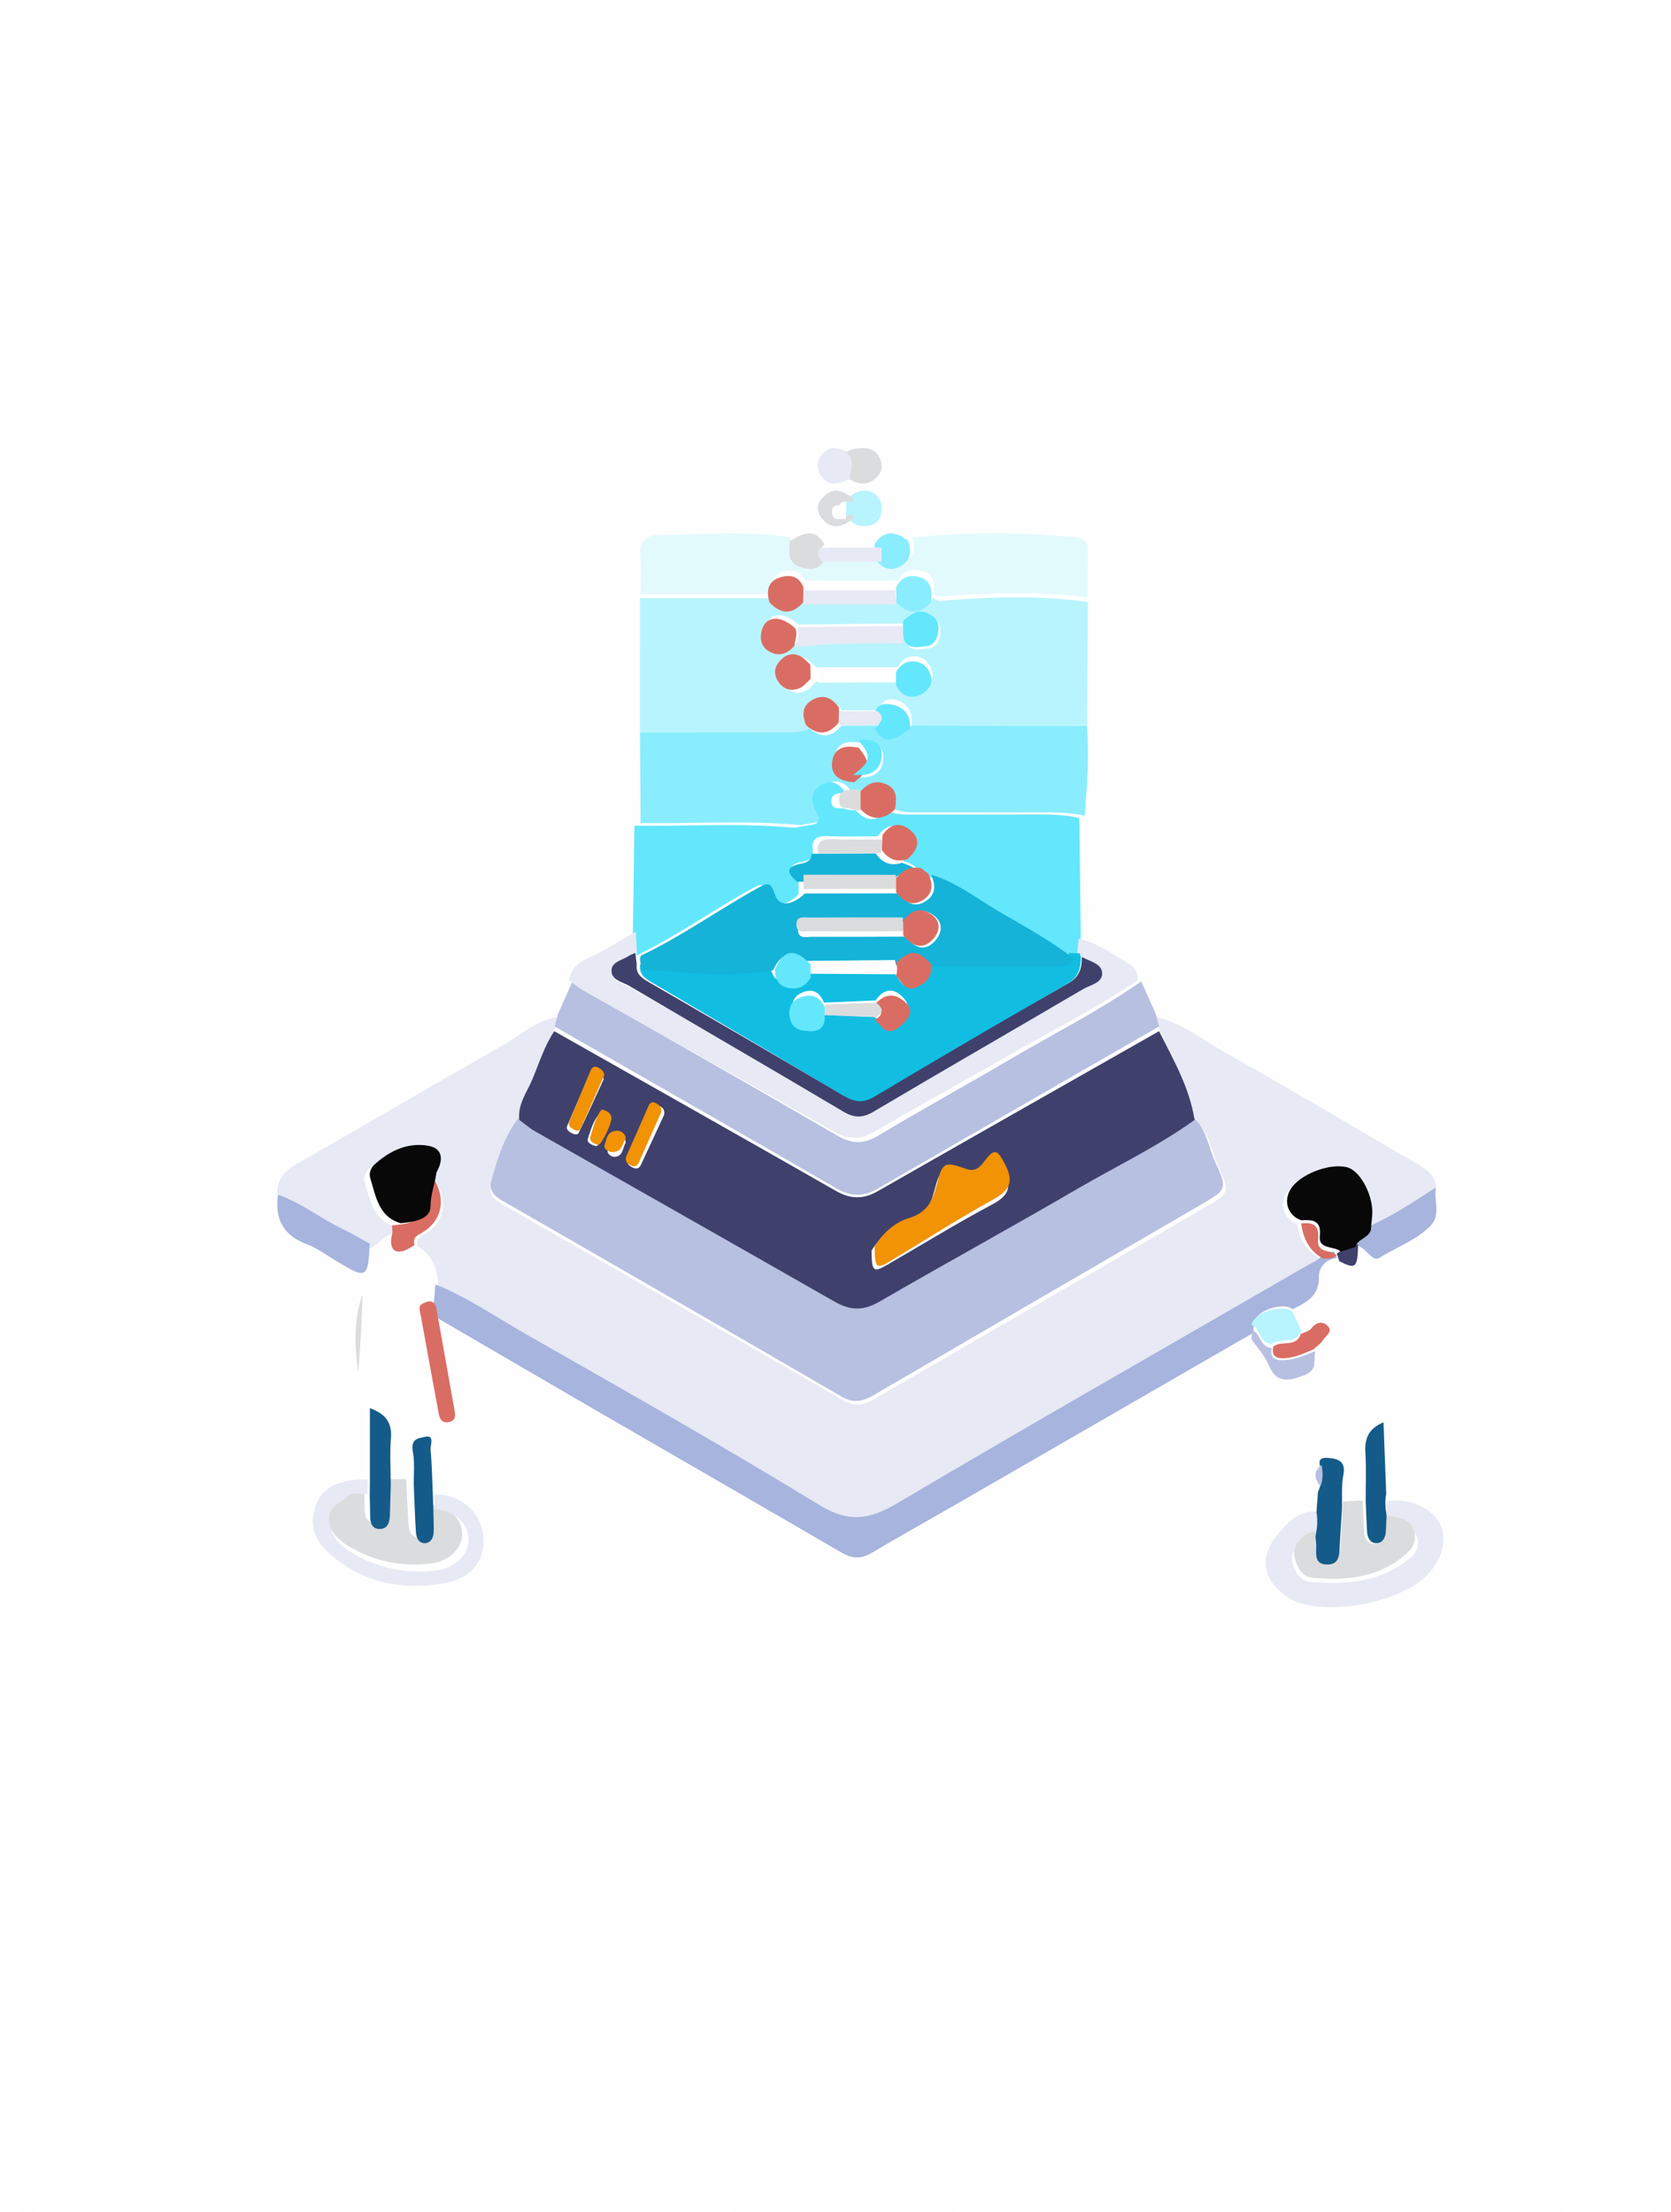 <?xml version="1.0" encoding="UTF-8"?>
<svg width="235px" height="311px" viewBox="0 0 235 311" version="1.1" xmlns="http://www.w3.org/2000/svg" xmlns:xlink="http://www.w3.org/1999/xlink">
    <title>Artboard Copy 5</title>
    <defs>
        <polygon id="path-1" points="0 0 235 0 235 311 0 311"></polygon>
    </defs>
    <g id="Artboard-Copy-5" stroke="none" stroke-width="1" fill="none" fill-rule="evenodd">
        <rect fill="#FFFFFF" x="0" y="0" width="235" height="311"></rect>
        <g id="Group-156" transform="translate(1, 0)">
            <g id="Group-3">
                <mask id="mask-2" fill="white">
                    <use xlink:href="#path-1"></use>
                </mask>
                <g id="Clip-2"></g>
                <path d="M49.55,193.131 C49.977,189.426 50.169,185.712 50.333,181.994 C48.756,185.596 48.952,189.354 49.55,193.131 M59.682,210.081 C59.568,207.85 59.529,205.612 59.292,203.394 C59.225,202.765 60.07,201.228 58.263,201.596 C57.187,201.815 55.843,201.821 56.274,203.766 C56.607,205.27 56.395,206.895 56.425,208.467 C55.472,208.47 54.519,208.472 53.567,208.475 C53.561,206.316 53.401,204.143 53.591,202.002 C53.797,199.686 52.712,198.568 50.39,197.753 L50.39,207.972 C45.982,208.024 43.74,209.187 42.939,212.23 C42.058,215.575 44.133,217.602 46.596,219.332 C50.82,222.297 55.634,223.003 60.529,222.272 C63.029,221.898 65.793,220.858 66.454,217.741 C67.342,213.552 64.022,209.863 59.682,210.081 M184.78,206.419 C183.491,207.226 183.638,208.127 184.607,209.081 C184.543,210.046 184.478,211.011 184.414,211.976 C181.682,211.642 180.205,213.396 178.689,215.265 C176.039,218.53 176.784,221.908 180.305,224.196 C184.661,227.026 195.841,224.982 199.524,220.71 C201.443,218.484 202.155,215.615 200.929,213.434 C199.716,211.28 196.506,209.952 193.851,210.507 C193.706,207.234 193.561,203.961 193.411,200.559 C191.268,201.336 190.317,202.553 190.479,204.735 C190.645,206.967 190.526,209.221 190.532,211.465 C189.589,211.504 188.646,211.544 187.704,211.584 C187.75,209.939 187.607,208.26 187.894,206.658 C188.227,204.794 187.22,204.369 185.826,204.293 C183.989,204.193 185.324,205.798 184.78,206.419 M118.551,72.987 C119.287,73.511 119.944,74.087 120.983,74.07 C122.727,74.042 123.448,72.974 123.409,71.538 C123.369,70.058 122.337,69.054 120.797,69.129 C120.036,69.166 119.302,69.77 118.556,70.119 C117.406,69.235 116.203,68.388 114.799,69.551 C113.657,70.496 113.222,71.685 114.271,72.999 C115.685,74.77 117.127,74.103 118.551,72.987 M114.564,76.506 C113.394,74.53 112.448,74.431 110.011,76.028 C103.851,74.989 97.653,75.608 91.473,75.665 C89.86,75.679 88.778,76.607 88.972,78.604 C89.164,80.572 89.034,82.572 89.045,84.558 C89.044,90.717 89.042,96.877 89.041,103.036 C89.072,107.373 89.103,111.711 89.133,116.048 C89.059,121.03 88.985,126.012 88.912,130.994 C86.7,132.275 84.566,133.731 82.247,134.777 C80.709,135.471 79.815,136.386 79.499,137.97 C78.826,139.475 78.154,140.979 77.482,142.484 C74.379,142.875 72.177,145.078 69.621,146.516 C60.033,151.912 50.581,157.551 41,162.961 C38.863,164.168 37.583,165.502 38.066,168.045 C37.578,171.43 38.732,173.789 42.084,175.061 C43.611,175.64 44.976,176.662 46.39,177.521 C50.568,180.061 50.771,179.955 51.019,174.994 C52.382,174.55 53.032,172.821 54.709,172.946 C54.183,174.861 54.738,175.867 56.139,175.481 C56.678,175.333 57.16,174.976 57.667,174.715 C60.109,176.162 60.706,178.456 60.588,181.078 C60.51,181.97 60.433,182.862 60.355,183.754 C59.98,182.686 59.178,182.982 58.525,183.293 C57.838,183.621 58.154,184.31 58.252,184.856 C59.02,189.112 59.8,193.366 60.588,197.619 C60.738,198.428 60.816,199.501 61.932,199.365 C63.304,199.196 62.887,198.057 62.736,197.189 C62.062,193.339 61.364,189.493 60.675,185.646 C68.076,189.94 75.468,194.248 82.879,198.525 C94.39,205.168 105.921,211.775 117.419,218.441 C118.875,219.286 120.122,219.311 121.577,218.457 C125.946,215.892 130.374,213.426 134.769,210.903 C148.165,203.211 161.557,195.51 174.95,187.815 C175.727,189.066 176.729,190.233 177.233,191.585 C178.249,194.313 179.799,194.065 182.034,193.111 C183.94,192.297 183.109,190.777 183.494,189.57 C183.964,189.102 184.547,188.701 184.877,188.148 C185.277,187.478 186.443,186.788 185.445,185.909 C184.654,185.212 183.813,185.503 183.137,186.427 C182.835,186.84 182.146,186.969 181.633,187.227 C181.234,186.325 180.836,185.423 180.437,184.521 C182.363,183.588 184.174,182.716 184.115,179.987 C184.088,178.747 185.04,177.554 186.614,177.405 C189.132,178.395 189.413,178.208 189.503,175.479 C190.427,175.509 190.982,176.159 191.588,176.721 C192.02,177.121 192.509,177.649 193.1,177.278 C195.483,175.783 198.261,174.856 200.254,172.827 C201.681,171.374 200.721,169.324 200.935,167.554 C201.312,165.409 200.217,164.224 198.442,163.203 C189.482,158.052 180.638,152.695 171.614,147.66 C168.327,145.826 165.34,143.327 161.534,142.477 C160.856,140.973 160.179,139.47 159.501,137.966 C159.604,136.951 159.125,136.157 158.338,135.661 C156.071,134.23 153.861,132.67 151.212,131.968 L151.008,115.002 C151.333,110.705 151.608,106.407 151.321,102.096 C151.361,96.419 151.402,90.742 151.444,85.065 C151.457,82.745 151.449,80.424 151.491,78.104 C151.514,76.829 151.094,76.135 149.684,75.993 C142.099,75.229 134.523,75.194 126.946,76.053 C125.294,74.674 123.76,74.503 122.435,76.489 C119.811,76.495 117.188,76.501 114.564,76.506 M118.523,64.048 C117.262,63.398 115.999,63.096 114.958,64.381 C114.265,65.238 114.264,66.242 114.917,67.123 C115.821,68.343 117.02,68.189 118.254,67.678 C118.478,67.585 118.735,67.573 118.977,67.524 C120.244,68.374 121.457,68.294 122.495,67.182 C123.188,66.439 123.176,65.477 122.702,64.645 C121.956,63.336 120.685,63.404 119.424,63.65 C119.11,63.712 118.823,63.912 118.523,64.048 M234.952,155.5 C234.952,206.651 234.941,257.802 235,308.953 C235,310.664 234.664,311 232.953,311 C155.984,310.945 79.015,310.945 2.046,311 C0.335,311 -0,310.664 -0,308.953 C0.053,206.651 0.053,104.349 -0,2.047 C-0,0.335 0.335,-0 2.046,-0 C79.015,0.055 155.984,0.055 232.953,-0 C234.664,-0 235,0.335 235,2.047 C234.941,53.198 234.952,104.349 234.952,155.5" id="Fill-1" fill="#FEFEFE" mask="url(#mask-2)"></path>
            </g>
            <path d="M54.742,173.469 C53.064,173.344 52.414,175.073 51.051,175.517 C49.683,174.773 48.341,173.977 46.943,173.294 C43.937,171.827 41.298,169.675 38.102,168.568 C37.619,166.025 38.898,164.691 41.035,163.484 C50.614,158.075 60.062,152.435 69.648,147.04 C72.203,145.601 74.405,143.399 77.507,143.008 C77.34,143.62 77.173,144.232 77.006,144.844 C75.61,146.982 74.88,149.423 73.916,151.752 C73.147,153.609 71.839,155.322 72.098,157.512 C69.912,160.182 68.937,163.403 68.056,166.64 C67.745,167.782 68.339,168.606 69.453,169.244 C85.511,178.427 101.552,187.64 117.565,196.9 C119.181,197.834 120.521,197.567 121.98,196.722 C137.404,187.772 152.829,178.822 168.27,169.902 C171.859,167.828 172.096,167.727 170.315,163.953 C169.292,161.787 169.131,159.127 167.01,157.52 C166.306,152.916 164.05,148.925 162.015,144.846 C161.856,144.231 161.696,143.615 161.536,143 C165.341,143.85 168.326,146.349 171.613,148.184 C180.635,153.219 189.476,158.575 198.434,163.726 C200.209,164.747 201.303,165.932 200.926,168.076 C197.827,170.091 194.733,172.117 191.319,173.583 C191.377,172.934 191.419,172.284 191.497,171.637 C191.823,168.928 189.945,165.109 188.009,164.564 C185.539,163.87 181.235,165.551 179.946,167.715 C178.906,169.458 179.583,171.451 181.448,172.141 C181.756,174.392 182.829,176.102 184.936,177.083 C184.385,178.109 183.309,178.485 182.401,179.009 C163.322,190.014 144.158,200.876 125.184,212.059 C121.255,214.374 118.387,214.822 114.227,212.284 C100.681,204.016 86.832,196.241 73.035,188.389 C68.938,186.058 65.032,183.357 60.617,181.601 C60.735,178.979 60.139,176.685 57.701,175.237 C57.663,174.614 57.53,174.179 58.391,173.728 C61.686,172.001 62.215,168.591 59.848,165.479 C60.811,163.851 60.842,162.188 58.763,161.801 C55.788,161.248 53.114,162.427 50.861,164.418 C50.36,164.861 50.077,165.61 50.277,166.237 C51.084,168.772 51.481,171.636 54.661,172.529 C54.688,172.842 54.715,173.156 54.742,173.469" id="Fill-4" fill="#E7E9F4"></path>
            <path d="M111.299,87.827 C109.221,85.914 107.13,86.086 106.63,88.228 C106.38,89.304 106.61,90.305 107.587,90.903 C108.94,91.731 110.145,91.355 111.165,90.208 C116.189,89.663 121.236,89.824 126.275,89.731 C126.638,91.725 128.188,91.305 129.44,91.199 C130.747,91.088 131.183,89.97 131.268,88.836 C131.366,87.53 130.439,86.838 129.365,86.49 C128.093,86.077 127.186,86.955 126.27,87.665 C121.28,87.72 116.29,87.774 111.299,87.827 M125.242,95.81 C126.154,97.396 127.412,97.96 129.002,96.882 C129.769,96.362 130.347,95.504 130.093,94.485 C129.839,93.466 129.246,92.608 128.142,92.351 C126.793,92.037 125.889,92.712 125.223,93.826 C121.403,93.823 117.583,93.82 113.762,93.816 C113.328,93.426 112.944,92.942 112.448,92.665 C111.228,91.981 110.18,92.408 109.35,93.42 C108.537,94.412 108.659,95.482 109.387,96.441 C110.141,97.436 111.221,97.641 112.304,97.139 C112.878,96.873 113.306,96.283 113.799,95.839 C117.613,95.83 121.428,95.82 125.242,95.81 M152,84.651 C151.959,90.447 151.918,96.244 151.878,102.039 C143.669,102.016 135.459,101.993 127.249,101.97 C127.318,100.312 126.797,98.922 125.117,98.457 C124.037,98.158 122.904,98.319 122.759,99.877 C120.97,99.884 119.181,99.891 117.392,99.899 C116.493,98.579 115.329,97.899 113.81,98.73 C112.276,99.569 112.249,100.935 112.853,102.408 C111.859,102.975 110.776,102.982 109.674,102.981 C102.783,102.974 95.891,102.991 89,103 C89.002,96.711 89.003,90.422 89.004,84.132 C95.229,84.126 101.454,84.118 107.679,84.112 C109.149,85.721 110.618,85.822 112.088,84.111 C116.516,84.11 120.944,84.108 125.372,84.107 C127.027,85.781 128.667,85.737 130.295,84.066 C130.638,84.541 131.085,84.516 131.622,84.472 C138.418,83.919 145.216,83.707 152,84.651" id="Fill-6" fill="#B8F4FE"></path>
            <path d="M120.155,104.462 C118.341,104.114 116.657,104.337 116.382,106.412 C116.109,108.47 117.664,109.13 119.508,109.26 C121.566,109.514 123.085,108.813 123.221,106.692 C123.347,104.724 121.867,104.321 120.155,104.462 M127.25,102 C135.46,102.022 143.67,102.044 151.879,102.067 C152.168,106.289 151.89,110.498 151.562,114.705 C149.355,114.219 147.117,114.212 144.868,114.222 C139.192,114.249 133.515,114.225 127.839,114.236 C126.748,114.238 125.665,114.266 124.68,113.706 C124.829,112.439 125.113,111.104 123.614,110.365 C122.206,109.671 121.099,110.219 120.182,111.312 C119.7,111.298 119.218,111.283 118.736,111.268 C117.788,109.977 116.604,109.419 115.121,110.388 C113.714,111.308 113.907,112.651 114.61,113.817 C115.438,115.191 114.824,115.538 113.561,115.685 C112.74,115.78 111.907,116.06 111.104,115.988 C103.772,115.335 96.429,115.846 89.093,115.73 C89.063,111.483 89.031,107.235 89,102.988 C95.892,102.979 102.783,102.964 109.675,102.969 C110.776,102.97 111.859,102.965 112.853,102.421 C114.487,103.848 115.982,103.712 117.34,102.043 C119.15,102.036 120.96,102.029 122.77,102.022 C124.008,104.018 124.641,104.015 127.25,102" id="Fill-8" fill="#89EDFD"></path>
            <path d="M123.869,113.986 C124.856,114.571 125.941,114.542 127.033,114.54 C132.718,114.529 138.404,114.554 144.09,114.526 C146.342,114.514 148.584,114.522 150.795,115.031 C150.863,120.826 150.932,126.622 151,132.417 C150.921,133.278 150.843,134.139 150.764,135 C150.275,134.979 149.786,134.958 149.297,134.937 C146.105,132.445 142.563,130.52 139.081,128.508 C135.823,126.626 132.835,124.221 129.164,123.125 C128.823,122.853 128.479,122.579 128.135,122.304 C127.587,121.59 126.783,121.328 125.987,121.05 C127.286,119.816 128.065,118.41 126.449,116.965 C124.997,115.667 123.539,115.921 122.429,117.612 C120.082,117.608 117.732,117.678 115.389,117.574 C113.738,117.501 113.01,118.072 113.346,119.778 C113.295,120.734 112.65,121.035 111.852,121.182 C109.64,121.589 109.896,122.537 111.314,123.734 C111.315,124.413 111.315,125.092 111.316,125.771 C109.457,127.526 107.652,127.686 107.088,125.9 C106.46,123.916 105.863,124.342 104.507,125.093 C99.006,128.139 93.867,131.829 88.169,134.519 C88.113,133.486 88.056,132.452 88,131.419 C88.075,126.313 88.149,121.208 88.224,116.103 C95.573,116.225 102.927,115.691 110.271,116.374 C111.075,116.449 111.909,116.156 112.732,116.056 C113.997,115.902 114.612,115.54 113.782,114.102 C113.078,112.882 112.885,111.476 114.294,110.514 C115.78,109.499 116.966,110.082 117.915,111.435 C117.046,111.581 115.844,111.433 115.909,112.758 C115.968,113.966 117.198,113.507 117.907,113.764 C118.362,113.929 118.885,113.904 119.376,113.965 C120.866,115.652 122.364,115.506 123.869,113.986" id="Fill-10" fill="#63E7FD"></path>
            <path d="M77,144.339 C77.167,143.729 77.334,143.118 77.501,142.507 C78.173,141.006 78.844,139.505 79.517,138.004 C80.251,138.539 80.943,139.147 81.726,139.596 C93.383,146.278 105.083,152.884 116.689,159.652 C118.843,160.908 120.489,160.914 122.604,159.642 C128.714,155.967 134.974,152.541 141.118,148.923 C147.257,145.308 153.643,142.106 159.489,138 C160.166,139.5 160.843,141 161.521,142.499 C161.681,143.113 161.841,143.727 162,144.341 C148.807,151.939 135.607,159.523 122.431,167.149 C120.416,168.315 118.63,168.27 116.594,167.092 C103.422,159.463 90.203,151.914 77,144.339" id="Fill-12" fill="#B7C0E1"></path>
            <path d="M60.234,180.611 C64.676,182.385 68.606,185.113 72.729,187.468 C86.61,195.398 100.544,203.252 114.174,211.602 C118.359,214.166 121.244,213.714 125.197,211.375 C144.288,200.08 163.569,189.109 182.766,177.993 C183.68,177.465 184.763,177.084 185.317,176.047 C185.75,176.032 186.183,176.016 186.617,176 C186.745,176.3 186.872,176.601 187,176.901 C185.417,177.051 184.459,178.257 184.486,179.509 C184.545,182.266 182.724,183.147 180.787,184.089 C180.563,183.978 180.351,183.806 180.115,183.765 C178.11,183.419 175.576,184.627 175.334,186.023 C175.312,186.487 175.29,186.95 175.267,187.413 C161.795,195.187 148.325,202.966 134.85,210.735 C130.43,213.283 125.976,215.774 121.581,218.365 C120.117,219.227 118.864,219.201 117.398,218.348 C105.833,211.616 94.234,204.942 82.656,198.233 C75.202,193.913 67.766,189.562 60.324,185.228 C60.217,184.592 60.109,183.953 60,183.315 C60.078,182.413 60.156,181.512 60.234,180.611" id="Fill-14" fill="#A6B4DE"></path>
            <path d="M107.73,83.508 C101.518,83.514 95.307,83.52 89.096,83.526 C89.085,81.675 89.216,79.81 89.023,77.974 C88.827,76.112 89.917,75.247 91.542,75.234 C97.767,75.181 104.011,74.603 110.216,75.573 C110.167,76.997 109.804,78.558 111.86,79.134 C113.194,79.508 114.274,79.26 114.822,77.931 C117.466,77.924 120.11,77.917 122.754,77.911 C123.544,79.062 124.64,79.722 126.052,79.061 C127.595,78.34 127.885,77.06 127.275,75.595 C134.907,74.795 142.538,74.827 150.179,75.54 C151.6,75.672 152.022,76.319 151.999,77.508 C151.957,79.672 151.965,81.836 151.951,84 C145.181,83.138 138.4,83.331 131.619,83.837 C131.082,83.876 130.636,83.899 130.295,83.466 C130.459,82.182 130.462,80.872 128.894,80.355 C127.418,79.869 126.093,80.21 125.298,81.615 C120.924,81.623 116.551,81.63 112.177,81.638 C111.569,80.143 110.248,79.991 108.936,80.447 C107.428,80.972 107.309,82.206 107.73,83.508" id="Fill-16" fill="#E3FAFD"></path>
            <path d="M158.986,137.826 C153.14,141.856 146.752,144.998 140.612,148.545 C134.467,152.096 128.206,155.458 122.095,159.065 C119.98,160.313 118.333,160.307 116.178,159.074 C104.571,152.432 92.868,145.949 81.21,139.393 C80.426,138.951 79.734,138.355 79,137.83 C79.315,136.278 80.21,135.383 81.748,134.704 C84.066,133.679 86.199,132.255 88.411,131 C88.466,131.988 88.522,132.975 88.577,133.963 C88.51,134.103 88.462,134.248 88.435,134.401 C88.134,134.532 87.805,134.624 87.535,134.801 C86.663,135.376 85.199,135.568 85.134,136.709 C85.057,138.071 86.632,138.291 87.58,138.832 C97.489,144.487 107.448,150.062 117.335,155.755 C118.896,156.653 120.042,156.694 121.625,155.785 C131.305,150.228 141.063,144.801 150.764,139.279 C151.777,138.702 153.518,138.456 153.418,137.065 C153.326,135.786 151.654,135.545 150.606,134.94 C150.559,134.767 150.512,134.594 150.464,134.422 C150.542,133.599 150.619,132.776 150.698,131.954 C153.347,132.64 155.557,134.168 157.823,135.569 C158.61,136.055 159.089,136.832 158.986,137.826" id="Fill-18" fill="#E7E9F4"></path>
            <path d="M194.137,211.125 C196.854,210.575 200.137,211.892 201.378,214.029 C202.633,216.192 201.905,219.038 199.942,221.246 C196.173,225.484 184.736,227.512 180.28,224.704 C176.678,222.435 175.916,219.084 178.627,215.845 C180.178,213.991 181.688,212.251 184.484,212.582 C184.689,213.745 184.56,214.897 184.351,216.045 C183.707,216.247 183.001,216.346 182.431,216.671 C181.256,217.34 180.439,218.6 180.742,219.715 C181.05,220.848 181.751,222.329 183.358,222.456 C188.459,222.859 193.383,222.471 197.469,218.956 C198.944,217.687 198.7,215.474 196.896,214.693 C196.067,214.334 195.101,214.276 194.197,214.081 C194.009,213.099 193.903,212.115 194.137,211.125" id="Fill-20" fill="#E7E9F4"></path>
            <path d="M53.344,208.008 C54.272,208.005 55.201,208.002 56.128,208 C56.24,210.221 56.315,212.445 56.482,214.662 C56.55,215.559 57.065,216.28 58.042,216.212 C58.995,216.147 59.43,215.427 59.441,214.493 C59.452,213.506 59.403,212.517 59.38,211.529 C62.035,211.773 63.96,213.484 63.999,215.633 C64.039,217.779 62.061,219.618 59.458,219.888 C55.4,220.31 51.576,219.548 48.062,217.442 C46.423,216.459 45.162,215.159 45.008,212.998 C44.873,211.118 46.512,210.825 47.421,209.91 C48.177,209.149 49.284,209.609 50.229,209.487 C50.249,210.378 50.285,211.268 50.284,212.159 C50.283,213.135 50.479,214.045 51.614,214.09 C52.854,214.139 53.191,213.229 53.217,212.133 C53.249,210.758 53.301,209.383 53.344,208.008" id="Fill-22" fill="#DADCDE"></path>
            <path d="M50.678,210.056 C49.702,210.183 48.561,209.704 47.78,210.496 C46.842,211.447 45.15,211.751 45.289,213.705 C45.448,215.951 46.749,217.303 48.442,218.325 C52.069,220.514 56.017,221.306 60.207,220.867 C62.893,220.586 64.935,218.674 64.895,216.443 C64.854,214.21 62.866,212.432 60.127,212.179 C60.099,211.51 60.072,210.841 60.045,210.173 C64.409,209.947 67.748,213.746 66.855,218.059 C66.19,221.27 63.41,222.341 60.896,222.725 C55.973,223.478 51.133,222.751 46.886,219.698 C44.408,217.917 42.321,215.83 43.208,212.385 C44.014,209.252 46.268,208.054 50.701,208 C50.693,208.685 50.686,209.371 50.678,210.056" id="Fill-24" fill="#E7E9F4"></path>
            <path d="M193.945,213.099 C194.811,213.303 195.737,213.365 196.53,213.74 C198.257,214.558 198.491,216.874 197.079,218.202 C193.166,221.881 188.451,222.288 183.566,221.866 C182.027,221.732 181.356,220.183 181.061,218.997 C180.771,217.83 181.553,216.51 182.678,215.81 C183.224,215.47 183.9,215.366 184.517,215.156 C184.552,215.583 184.613,216.01 184.617,216.437 C184.627,217.624 184.324,219.16 185.983,219.196 C187.539,219.23 187.53,217.77 187.583,216.529 C187.658,214.727 187.77,212.925 187.867,211.124 C188.79,211.083 189.714,211.042 190.637,211 C190.705,212.46 190.757,213.921 190.848,215.379 C190.907,216.347 191.353,217.111 192.317,217.116 C193.263,217.121 193.759,216.41 193.832,215.421 C193.888,214.649 193.909,213.873 193.945,213.099" id="Fill-26" fill="#DADCDE"></path>
            <path d="M38.106,168 C41.29,169.095 43.917,171.226 46.91,172.678 C48.302,173.353 49.638,174.141 51,174.878 C50.754,179.788 50.551,179.893 46.392,177.379 C44.984,176.528 43.626,175.517 42.106,174.944 C38.77,173.686 37.621,171.35 38.106,168" id="Fill-28" fill="#A6B4DE"></path>
            <path d="M194,213.084 C193.968,213.839 193.95,214.595 193.899,215.348 C193.834,216.312 193.394,217.005 192.553,217 C191.697,216.995 191.301,216.251 191.248,215.307 C191.168,213.885 191.121,212.461 191.061,211.038 C191.056,208.767 191.16,206.486 191.016,204.227 C190.874,202.018 191.702,200.786 193.567,200 C193.698,203.443 193.824,206.756 193.95,210.069 C193.75,211.079 193.84,212.082 194,213.084" id="Fill-30" fill="#155B89"></path>
            <path d="M191.211,172.59 C194.647,171.102 197.761,169.045 200.88,167 C200.664,168.798 201.63,170.879 200.194,172.353 C198.189,174.413 195.394,175.354 192.997,176.872 C192.402,177.249 191.91,176.712 191.476,176.306 C190.866,175.736 190.307,175.076 189.377,175.046 C189.252,175.028 189.126,175.026 189,175.042 C189.32,173.842 190.831,173.735 191.211,172.59" id="Fill-32" fill="#A6B4DE"></path>
            <path d="M59.88,210.417 C59.903,211.057 59.925,211.697 59.947,212.337 C59.966,213.32 60.008,214.303 59.999,215.285 C59.99,216.214 59.62,216.93 58.814,216.996 C57.986,217.063 57.549,216.346 57.492,215.453 C57.351,213.248 57.287,211.036 57.192,208.826 C57.168,207.278 57.343,205.676 57.068,204.194 C56.713,202.277 57.821,202.272 58.709,202.055 C60.2,201.693 59.502,203.207 59.558,203.827 C59.753,206.013 59.785,208.219 59.88,210.417" id="Fill-34" fill="#155B89"></path>
            <path d="M51,210.315 C51.007,209.643 51.014,208.972 51.02,208.302 L51.02,198 C53.165,198.821 54.167,199.949 53.977,202.284 C53.802,204.442 53.949,206.633 53.955,208.809 C53.914,210.208 53.865,211.607 53.834,213.007 C53.81,214.122 53.489,215.048 52.314,214.998 C51.238,214.952 51.052,214.026 51.053,213.033 C51.054,212.127 51.019,211.221 51,210.315" id="Fill-36" fill="#155B89"></path>
            <path d="M187.724,212.261 C187.616,213.988 187.492,215.714 187.408,217.443 C187.35,218.632 187.359,220.032 185.629,219.999 C183.786,219.965 184.122,218.492 184.111,217.354 C184.107,216.945 184.039,216.536 184,216.126 C184.223,214.973 184.359,213.818 184.141,212.651 L184.352,209.77 C184.815,208.911 184.753,208.02 184.54,207.121 C185.131,206.502 183.678,204.905 185.678,205.004 C187.197,205.08 188.293,205.503 187.93,207.358 C187.619,208.953 187.774,210.624 187.724,212.261" id="Fill-38" fill="#155B89"></path>
            <path d="M60.345,183.778 C60.457,184.435 60.569,185.092 60.679,185.745 C61.392,189.737 62.115,193.731 62.814,197.728 C62.971,198.63 63.403,199.813 61.98,199.988 C60.823,200.129 60.742,199.015 60.586,198.175 C59.77,193.759 58.961,189.341 58.164,184.922 C58.062,184.356 57.735,183.639 58.447,183.3 C59.125,182.977 59.956,182.669 60.345,183.778" id="Fill-40" fill="#DA6D63"></path>
            <path d="M59.489,165 C61.939,168.228 61.391,171.764 57.981,173.554 C57.09,174.022 57.227,174.474 57.267,175.12 C56.738,175.392 56.239,175.762 55.681,175.916 C54.231,176.315 53.658,175.272 54.203,173.286 C54.176,172.961 54.149,172.637 54.12,172.312 C56.023,172.161 58.594,171.783 58.602,169.892 C58.609,168.094 59.278,166.632 59.489,165" id="Fill-42" fill="#DA6D63"></path>
            <path d="M175,186.296 C175.253,184.912 177.92,183.716 180.029,184.059 C180.277,184.1 180.501,184.27 180.736,184.38 C181.158,185.283 181.58,186.185 182,187.086 C181.358,189.203 179.023,188.003 177.809,189 C176.086,188.829 176.296,186.863 175,186.296" id="Fill-44" fill="#B8F4FE"></path>
            <path d="M178.069,189.355 C179.182,188.431 181.325,189.542 181.915,187.58 C182.414,187.342 183.083,187.221 183.376,186.839 C184.033,185.982 184.849,185.712 185.617,186.358 C186.587,187.174 185.455,187.814 185.066,188.436 C184.745,188.948 184.18,189.32 183.723,189.754 C182.474,190.266 181.243,190.85 179.868,190.977 C178.659,191.088 177.735,190.838 178.069,189.355" id="Fill-46" fill="#DA6D63"></path>
            <path d="M177.866,189.579 C177.505,191.105 178.507,191.362 179.818,191.248 C181.31,191.118 182.645,190.516 184,189.99 C183.595,191.141 184.47,192.592 182.462,193.369 C180.108,194.279 178.475,194.517 177.404,191.913 C176.874,190.623 175.818,189.509 175,188.314 C175.023,187.875 175.046,187.438 175.07,187 C176.361,187.541 176.151,189.416 177.866,189.579" id="Fill-48" fill="#B7C0E1"></path>
            <path d="M118.052,70.005 C118.813,69.653 119.561,69.041 120.336,69.004 C121.906,68.929 122.958,69.943 122.998,71.44 C123.038,72.891 122.303,73.971 120.526,74 C119.467,74.017 118.797,73.435 118.046,72.905 C118.031,72.735 118.016,72.565 118,72.395 C118.008,71.736 118.015,71.077 118.022,70.418 C118.032,70.28 118.042,70.142 118.052,70.005" id="Fill-50" fill="#B8F4FE"></path>
            <path d="M126.692,76.037 C127.323,77.593 127.023,78.954 125.43,79.721 C123.973,80.423 122.841,79.721 122.026,78.498 C122.018,77.821 122.009,77.145 122,76.469 C123.379,74.5 124.975,74.669 126.692,76.037" id="Fill-52" fill="#89EDFD"></path>
            <path d="M115,78.569 C114.413,79.966 113.255,80.227 111.824,79.834 C109.618,79.228 110.007,77.586 110.059,76.088 C112.693,74.522 113.715,74.619 114.978,76.558 C113.909,77.238 114.63,77.902 115,78.569" id="Fill-54" fill="#DADCDE"></path>
            <path d="M118.717,67.415 C118.466,67.469 118.199,67.482 117.967,67.584 C116.685,68.143 115.441,68.311 114.503,66.977 C113.825,66.012 113.826,64.914 114.546,63.976 C115.626,62.571 116.937,62.9 118.246,63.611 C119.524,64.725 118.811,66.112 118.717,67.415" id="Fill-56" fill="#E7E9F4"></path>
            <path d="M114.577,79 C114.211,78.342 113.497,77.687 114.556,77.017 C117.363,77.011 120.168,77.006 122.974,77 C122.982,77.659 122.991,78.319 123,78.979 C120.192,78.985 117.384,78.993 114.577,79" id="Fill-58" fill="#E7E9F4"></path>
            <path d="M118.502,67.375 C118.602,66.078 119.363,64.697 118,63.588 C118.332,63.44 118.65,63.222 118.998,63.155 C120.393,62.887 121.801,62.813 122.626,64.239 C123.151,65.145 123.165,66.193 122.397,67.003 C121.249,68.214 119.904,68.302 118.502,67.375" id="Fill-60" fill="#DADCDE"></path>
            <path d="M119,70.111 C118.989,70.244 118.98,70.378 118.97,70.511 C118.17,70.653 116.894,70.183 116.996,71.593 C117.081,72.778 118.195,72.346 118.947,72.425 C118.963,72.59 118.978,72.755 118.994,72.92 C117.536,74.012 116.059,74.666 114.611,72.932 C113.536,71.644 113.982,70.481 115.152,69.555 C116.59,68.417 117.822,69.246 119,70.111" id="Fill-62" fill="#DADCDE"></path>
            <path d="M49.36,193 C48.87,189.269 48.71,185.557 50,182 C49.866,185.672 49.709,189.341 49.36,193" id="Fill-64" fill="#DADCDE"></path>
            <path d="M187.348,177.339 C187.231,176.981 187.115,176.622 187,176.263 C187.251,176.103 187.501,175.944 187.75,175.784 C188.385,175.527 189.02,175.27 189.655,175.013 C189.77,174.994 189.885,174.996 190,175.018 C189.917,178.307 189.66,178.532 187.348,177.339" id="Fill-66" fill="#3F416C"></path>
            <path d="M184.863,206 C185.044,207.019 185.096,208.027 184.703,209 C183.807,207.925 183.671,206.909 184.863,206" id="Fill-68" fill="#B7C0E1"></path>
            <path d="M166.629,157.008 C168.741,158.617 168.901,161.278 169.92,163.445 C171.695,167.221 171.458,167.323 167.884,169.398 C152.506,178.322 137.145,187.278 121.784,196.232 C120.332,197.079 118.996,197.346 117.388,196.411 C101.44,187.146 85.465,177.927 69.473,168.739 C68.364,168.101 67.772,167.277 68.082,166.134 C68.959,162.895 69.93,159.672 72.107,157 C72.831,157.542 73.509,158.163 74.285,158.613 C88.269,166.735 102.279,174.811 116.242,182.97 C118.418,184.242 120.27,184.285 122.477,182.982 C131.689,177.542 141.026,172.315 150.224,166.851 C155.706,163.594 161.463,160.797 166.629,157.008" id="Fill-70" fill="#B7C0E1"></path>
            <path d="M87,160.664 C86.956,159.916 86.389,159.492 85.868,159.549 C84.734,159.671 84.695,160.802 84.469,161.597 C84.282,162.261 85.005,162.734 85.538,162.668 C86.652,162.531 86.571,161.371 87,160.664 M83.362,156.537 C82.455,157.528 82.086,158.86 81.673,160.112 C81.474,160.717 82.27,161.024 82.81,161.162 C83.269,161.28 84.954,158.223 84.808,157.569 C84.662,156.917 84.108,156.746 83.362,156.537 M83.912,151.732 C83.741,151.168 83.379,150.871 82.906,150.685 C82.442,150.504 82.095,150.682 81.906,151.11 C80.852,153.503 79.801,155.896 78.773,158.3 C78.576,158.761 78.915,159.059 79.286,159.274 C79.651,159.485 80.187,159.704 80.391,159.284 C81.605,156.792 82.741,154.264 83.912,151.732 M92.369,156.824 C92.572,156.054 92.195,155.77 91.742,155.5 C91.199,155.176 90.813,155.276 90.555,155.84 C89.496,158.15 88.454,160.468 87.374,162.768 C87.051,163.456 87.307,163.832 87.904,164.147 C88.44,164.43 88.87,164.36 89.129,163.805 C90.242,161.431 91.338,159.049 92.369,156.824 M121.565,175.88 C121.6,178.862 121.824,178.986 123.895,177.787 C128.765,174.969 133.562,172.018 138.526,169.374 C140.846,168.138 141.379,166.941 140.118,164.618 C139.017,162.588 138.619,162.348 137.175,164.214 C136.415,165.195 135.782,165.652 134.497,165.218 C131.414,164.179 131.205,164.344 130.362,167.567 C129.803,169.699 128.952,171.253 126.377,171.993 C124.308,172.588 122.471,174.316 121.565,175.88 M167,157.485 C161.81,161.215 156.025,163.969 150.518,167.175 C141.277,172.555 131.897,177.7 122.64,183.056 C120.423,184.338 118.562,184.295 116.375,183.043 C102.348,175.012 88.271,167.061 74.222,159.065 C73.442,158.622 72.761,158.01 72.033,157.477 C71.775,155.32 73.084,153.633 73.853,151.803 C74.818,149.51 75.548,147.105 76.945,145 C90.157,152.479 103.385,159.933 116.566,167.465 C118.603,168.629 120.391,168.673 122.406,167.522 C135.591,159.992 148.801,152.504 162.003,145.002 C164.039,149.019 166.296,152.95 167,157.485" id="Fill-72" fill="#3F416C"></path>
            <path d="M189.603,175.373 C188.915,175.583 188.229,175.792 187.541,176 C186.646,175.136 184.403,175.774 184.612,173.81 C184.852,171.542 183.565,171.502 181.978,171.589 C180.124,170.912 179.452,168.957 180.485,167.247 C181.767,165.124 186.043,163.474 188.497,164.156 C190.42,164.69 192.287,168.436 191.963,171.095 C191.886,171.729 191.844,172.367 191.786,173.004 C191.411,174.11 189.919,174.213 189.603,175.373" id="Fill-74" fill="#080808"></path>
            <path d="M60.383,164.861 C60.185,166.455 59.555,167.882 59.549,169.638 C59.541,171.484 57.123,171.853 55.332,172 C52.235,171.096 51.85,168.197 51.063,165.63 C50.868,164.995 51.144,164.236 51.632,163.788 C53.826,161.771 56.429,160.578 59.327,161.138 C61.351,161.53 61.321,163.213 60.383,164.861" id="Fill-76" fill="#080808"></path>
            <path d="M182,172.024 C183.426,171.935 184.583,171.976 184.368,174.304 C184.181,176.32 186.196,175.664 187,176.551 C186.758,176.686 186.516,176.819 186.271,176.952 C185.885,176.968 185.5,176.984 185.115,177 C183.234,176.012 182.275,174.291 182,172.024" id="Fill-78" fill="#DA6D63"></path>
            <path d="M126,90.437 C120.998,90.547 115.988,90.356 111,91 C111.077,90.065 111.501,89.156 111.133,88.19 C116.088,88.127 121.041,88.063 125.995,88 L126,90.437 Z" id="Fill-80" fill="#E7E9F4"></path>
            <path d="M112.047,83.024 C116.337,83.016 120.627,83.008 124.917,83 C124.945,83.666 124.973,84.331 125,84.997 C120.667,84.998 116.333,84.999 112,85 C112.016,84.341 112.032,83.682 112.047,83.024" id="Fill-82" fill="#E7E9F4"></path>
            <path d="M114,94 C117.661,94.004 121.321,94.007 124.983,94.01 C124.989,94.664 124.994,95.318 125,95.971 C121.345,95.981 117.69,95.99 114.035,96 C114.023,95.333 114.012,94.667 114,94" id="Fill-84" fill="#FEFEFE"></path>
            <path d="M112.963,93.464 C112.975,94.129 112.987,94.794 113,95.459 C112.507,95.896 112.081,96.477 111.508,96.74 C110.427,97.235 109.35,97.033 108.597,96.052 C107.87,95.106 107.748,94.051 108.56,93.073 C109.388,92.075 110.434,91.654 111.651,92.328 C112.147,92.602 112.53,93.079 112.963,93.464" id="Fill-86" fill="#DA6D63"></path>
            <path d="M112,82.602 C111.983,83.306 111.966,84.01 111.948,84.714 C110.374,86.48 108.8,86.376 107.226,84.715 C106.774,83.244 106.902,81.85 108.521,81.257 C109.929,80.741 111.347,80.913 112,82.602" id="Fill-88" fill="#DA6D63"></path>
            <path d="M126.005,89.398 L126,87.302 C126.916,86.58 127.821,85.689 129.092,86.107 C130.164,86.461 131.091,87.163 130.993,88.49 C130.908,89.641 130.472,90.776 129.167,90.888 C127.916,90.996 126.368,91.423 126.005,89.398" id="Fill-90" fill="#63E7FD"></path>
            <path d="M116.946,101.602 C115.563,103.32 114.039,103.461 112.373,101.991 C111.759,100.536 111.786,99.187 113.349,98.359 C114.898,97.538 116.084,98.21 117,99.512 C116.982,100.209 116.965,100.906 116.946,101.602" id="Fill-92" fill="#DA6D63"></path>
            <path d="M110.849,88.369 C111.225,89.212 110.79,90.007 110.711,90.823 C109.673,92.006 108.447,92.393 107.069,91.54 C106.074,90.924 105.84,89.892 106.096,88.782 C106.604,86.574 108.732,86.397 110.849,88.369" id="Fill-94" fill="#DA6D63"></path>
            <path d="M125.083,84.743 C125.056,84.041 125.028,83.34 125,82.638 C125.785,81.07 127.091,80.691 128.548,81.233 C130.095,81.809 130.092,83.27 129.93,84.702 C128.327,86.403 126.712,86.448 125.083,84.743" id="Fill-96" fill="#89EDFD"></path>
            <path d="M125.018,96.425 C125.012,95.785 125.007,95.144 125,94.504 C125.675,93.425 126.591,92.77 127.959,93.075 C129.08,93.324 129.681,94.154 129.938,95.141 C130.196,96.128 129.611,96.959 128.831,97.463 C127.22,98.506 125.944,97.96 125.018,96.425" id="Fill-98" fill="#63E7FD"></path>
            <path d="M126.993,102.486 C124.093,104.499 123.389,104.503 122.012,102.508 C122.825,101.827 122.93,101.151 122,100.479 C122.161,98.986 123.422,98.832 124.622,99.118 C126.49,99.564 127.07,100.896 126.993,102.486" id="Fill-100" fill="#63E7FD"></path>
            <path d="M122.408,100 C123.242,100.656 123.148,101.316 122.418,101.979 C120.613,101.987 118.806,101.993 117,102 C117.017,101.341 117.035,100.681 117.052,100.021 L122.408,100 Z" id="Fill-102" fill="#E7E9F4"></path>
            <path d="M119.128,110 C117.301,109.868 115.76,109.198 116.031,107.113 C116.304,105.01 117.972,104.783 119.769,105.136 C121.548,107.422 121.453,108.14 119.128,110" id="Fill-104" fill="#DA6D63"></path>
            <path d="M124.866,113.81 C123.24,115.327 121.623,115.472 120.014,113.79 C120.009,112.964 120.005,112.137 120,111.311 C120.991,110.169 122.189,109.597 123.713,110.322 C125.335,111.093 125.027,112.487 124.866,113.81" id="Fill-106" fill="#DA6D63"></path>
            <path d="M119,108.949 C121.524,107.066 121.626,106.34 119.696,104.026 C121.537,103.882 123.128,104.294 122.992,106.314 C122.845,108.49 121.212,109.21 119,108.949" id="Fill-108" fill="#63E7FD"></path>
            <path d="M119.989,111.054 C119.993,112.036 119.997,113.019 120,114 C119.575,113.927 119.123,113.956 118.73,113.761 C118.117,113.456 117.053,114.001 117.002,112.568 C116.946,110.998 117.985,111.173 118.737,111 L119.989,111.054 Z" id="Fill-110" fill="#DADCDE"></path>
            <path d="M122.058,143.025 C123.015,143.967 123.611,145.915 125.455,143.989 C126.59,142.805 127.277,141.651 126.041,140.301 C124.703,138.841 123.293,138.992 122.13,140.677 C119.717,140.78 117.304,140.882 114.891,140.985 C114.318,139.669 113.464,138.955 111.981,139.502 C110.815,139.931 110.318,140.75 110.408,142.021 C110.497,143.286 111.083,144.121 112.308,144.268 C113.478,144.407 114.693,144.408 114.868,142.718 C117.265,142.821 119.662,142.923 122.058,143.025 M150.858,134.063 C150.905,134.244 150.953,134.425 151,134.606 C150.984,136.191 150.684,137.42 149.077,138.351 C140.04,143.589 131.06,148.936 122.12,154.348 C120.512,155.322 119.342,155.142 117.81,154.221 C108.729,148.756 99.592,143.388 90.457,138.019 C89.505,137.459 88.866,136.83 89.024,135.63 C90.417,135.689 91.815,135.686 93.2,135.817 C97.946,136.268 102.684,136.477 107.412,135.644 C107.382,136.905 107.895,137.815 109.127,138.097 C110.459,138.403 111.588,138.019 112.34,136.764 C116.478,136.791 120.616,136.818 124.754,136.845 C125.527,137.603 125.918,139.192 127.356,138.63 C128.805,138.063 129.725,136.879 129.547,135.11 C135.245,135.109 140.943,135.112 146.641,135.105 C147.695,135.104 148.852,135.335 149.407,134 C149.891,134.021 150.375,134.042 150.858,134.063" id="Fill-112" fill="#11BEE2"></path>
            <path d="M126.396,131.707 C127.631,133.284 129.097,133.939 130.578,132.21 C131.422,131.223 131.698,129.818 130.427,128.81 C128.827,127.541 127.472,128.091 126.363,129.628 C121.926,129.63 117.49,129.617 113.053,129.645 C112.292,129.649 111.209,129.341 111.226,130.708 C111.244,132.078 112.335,131.731 113.089,131.734 C117.524,131.75 121.96,131.721 126.396,131.707 M150,134.795 C149.441,136.126 148.276,135.895 147.215,135.896 C141.479,135.903 135.742,135.901 130.006,135.901 C128.116,133.671 127.239,133.627 125.188,135.657 C121.016,135.698 116.845,135.739 112.674,135.779 C110.457,133.603 108.96,133.801 107.724,136.434 C102.963,137.264 98.193,137.056 93.416,136.606 C92.021,136.475 90.613,136.478 89.211,136.42 C89.14,135.892 89.07,135.364 89,134.836 C89.027,134.677 89.075,134.524 89.143,134.378 C94.816,131.692 99.932,128.008 105.41,124.967 C106.76,124.217 107.354,123.791 107.978,125.773 C108.54,127.556 110.338,127.396 112.188,125.644 C116.591,125.638 120.995,125.632 125.397,125.626 C126.419,126.852 127.567,127.762 129.184,126.724 C130.649,125.783 130.574,124.429 129.954,123 C133.612,124.096 136.586,126.497 139.83,128.376 C143.296,130.385 146.823,132.307 150,134.795" id="Fill-114" fill="#15B3D8"></path>
            <path d="M111.1,123.986 C109.675,122.799 109.418,121.858 111.64,121.454 C112.443,121.308 113.09,121.01 113.142,120.061 C116.147,120.04 119.151,120.02 122.155,120 C123.062,121.342 124.269,121.845 125.843,121.324 C126.642,121.6 127.451,121.859 128,122.567 C126.474,122.22 125.329,122.822 124.413,124 C119.975,123.995 115.537,123.991 111.1,123.986" id="Fill-116" fill="#15B3D8"></path>
            <path d="M112,123 C116.327,123.005 120.654,123.009 124.98,123.014 C124.986,123.67 124.993,124.326 125,124.981 C120.668,124.988 116.335,124.994 112.002,125 C112.001,124.333 112,123.666 112,123" id="Fill-118" fill="#DADCDE"></path>
            <path d="M125.02,125.478 C125.013,124.823 125.007,124.168 125,123.512 C125.909,122.348 127.044,121.754 128.557,122.096 C128.9,122.366 129.243,122.634 129.583,122.902 C130.2,124.303 130.276,125.632 128.809,126.556 C127.192,127.575 126.043,126.681 125.02,125.478" id="Fill-120" fill="#DA6D63"></path>
            <path d="M126.64,120.801 C125.086,121.315 123.894,120.819 123,119.496 C123.037,118.809 123.074,118.123 123.11,117.438 C124.211,115.784 125.658,115.535 127.098,116.805 C128.701,118.218 127.927,119.594 126.64,120.801" id="Fill-122" fill="#DA6D63"></path>
            <path d="M123,118.039 C122.964,118.674 122.927,119.309 122.891,119.944 C119.953,119.962 117.016,119.981 114.079,120 C113.749,118.456 114.464,117.939 116.086,118.006 C118.387,118.099 120.695,118.036 123,118.039" id="Fill-124" fill="#DADCDE"></path>
            <path d="M88.338,134 C88.409,134.527 88.479,135.054 88.55,135.581 C88.391,136.775 89.036,137.401 89.998,137.958 C99.226,143.299 108.456,148.639 117.628,154.076 C119.177,154.993 120.358,155.171 121.982,154.203 C131.013,148.818 140.083,143.499 149.213,138.287 C150.836,137.362 151.139,136.139 151.155,134.563 C152.214,135.193 153.903,135.446 153.996,136.78 C154.096,138.23 152.338,138.487 151.315,139.089 C141.512,144.849 131.654,150.511 121.873,156.308 C120.273,157.257 119.115,157.214 117.539,156.277 C107.548,150.338 97.486,144.522 87.474,138.622 C86.517,138.059 84.925,137.829 85.003,136.408 C85.068,135.217 86.548,135.018 87.429,134.418 C87.701,134.233 88.033,134.137 88.338,134" id="Fill-126" fill="#3F416C"></path>
            <path d="M117.977,72.985 C117.217,72.903 116.092,73.351 116.006,72.122 C115.903,70.66 117.192,71.147 118,71 C117.992,71.662 117.985,72.323 117.977,72.985" id="Fill-128" fill="#FEFEFE"></path>
            <path d="M122,175.307 C122.896,173.698 124.712,171.92 126.758,171.308 C129.303,170.547 130.145,168.949 130.697,166.755 C131.531,163.439 131.737,163.269 134.785,164.339 C136.056,164.785 136.682,164.314 137.433,163.305 C138.861,161.386 139.254,161.633 140.342,163.721 C141.589,166.112 141.062,167.342 138.769,168.614 C133.86,171.334 129.118,174.37 124.304,177.27 C122.256,178.503 122.034,178.376 122,175.307" id="Fill-130" fill="#F29205"></path>
            <path d="M91.946,156.509 C90.953,158.735 89.897,161.119 88.826,163.496 C88.576,164.051 88.162,164.121 87.645,163.837 C87.071,163.523 86.825,163.146 87.136,162.457 C88.176,160.155 89.179,157.836 90.199,155.524 C90.448,154.959 90.82,154.86 91.342,155.183 C91.779,155.454 92.141,155.738 91.946,156.509" id="Fill-132" fill="#F29205"></path>
            <path d="M84,151.129 C82.874,153.687 81.78,156.241 80.612,158.759 C80.416,159.183 79.9,158.962 79.549,158.748 C79.192,158.531 78.866,158.23 79.056,157.764 C80.044,155.336 81.056,152.918 82.069,150.501 C82.251,150.068 82.585,149.888 83.031,150.071 C83.487,150.259 83.835,150.559 84,151.129" id="Fill-134" fill="#F29205"></path>
            <path d="M83.625,156 C84.331,156.225 84.854,156.41 84.991,157.114 C85.13,157.821 83.537,161.124 83.104,160.996 C82.594,160.846 81.841,160.515 82.03,159.862 C82.42,158.509 82.768,157.07 83.625,156" id="Fill-136" fill="#F29205"></path>
            <path d="M87,160.074 C86.497,160.751 86.593,161.863 85.287,161.994 C84.663,162.057 83.816,161.605 84.035,160.968 C84.299,160.206 84.345,159.122 85.675,159.005 C86.285,158.951 86.948,159.357 87,160.074" id="Fill-138" fill="#F29205"></path>
            <path d="M112,135.124 C116.282,135.082 120.564,135.041 124.847,135 C125.047,135.667 125.058,136.334 124.84,137 C120.563,136.973 116.286,136.946 112.01,136.919 C112.007,136.321 112.004,135.722 112,135.124" id="Fill-140" fill="#FEFEFE"></path>
            <path d="M114.975,143.396 C114.78,145.085 113.429,145.084 112.126,144.945 C110.763,144.799 110.111,143.965 110.012,142.702 C109.911,141.432 110.465,140.613 111.762,140.185 C113.412,139.639 114.363,140.352 115,141.666 C114.992,142.242 114.983,142.819 114.975,143.396" id="Fill-142" fill="#63E7FD"></path>
            <path d="M112.99,135.59 C112.993,136.219 112.997,136.849 113,137.478 C112.237,138.811 111.092,139.219 109.74,138.894 C108.491,138.594 107.971,137.628 108.001,136.287 C109.247,133.48 110.756,133.268 112.99,135.59" id="Fill-144" fill="#63E7FD"></path>
            <path d="M122.077,141.248 C123.33,139.719 124.85,139.582 126.292,140.908 C127.624,142.133 126.883,143.181 125.661,144.256 C123.674,146.004 123.031,144.236 122,143.38 C123.402,142.706 123.016,141.985 122.077,141.248" id="Fill-146" fill="#DA6D63"></path>
            <path d="M125,137.227 C125.218,136.612 125.207,135.997 125.007,135.382 C127.123,133.483 128.028,133.524 129.977,135.61 C130.162,137.258 129.207,138.362 127.702,138.89 C126.209,139.414 125.804,137.934 125,137.227" id="Fill-148" fill="#DA6D63"></path>
            <path d="M122.222,141 C123.088,141.691 123.445,142.367 122.151,143 C119.767,142.913 117.384,142.826 115,142.738 C115.007,142.245 115.014,141.753 115.022,141.262 C117.422,141.175 119.822,141.087 122.222,141" id="Fill-150" fill="#DADCDE"></path>
            <path d="M126,130.941 C121.613,130.953 117.227,130.98 112.841,130.965 C112.096,130.963 111.017,131.285 111,130.013 C110.983,128.743 112.054,129.029 112.806,129.025 C117.193,128.999 121.58,129.011 125.967,129.01 C125.977,129.653 125.989,130.297 126,130.941" id="Fill-152" fill="#DADCDE"></path>
            <path d="M126.034,131.511 C126.023,130.835 126.011,130.16 126,129.484 C127.125,127.986 128.497,127.45 130.119,128.687 C131.407,129.669 131.127,131.039 130.272,132.001 C128.771,133.686 127.285,133.047 126.034,131.511" id="Fill-154" fill="#DA6D63"></path>
        </g>
    </g>
</svg>